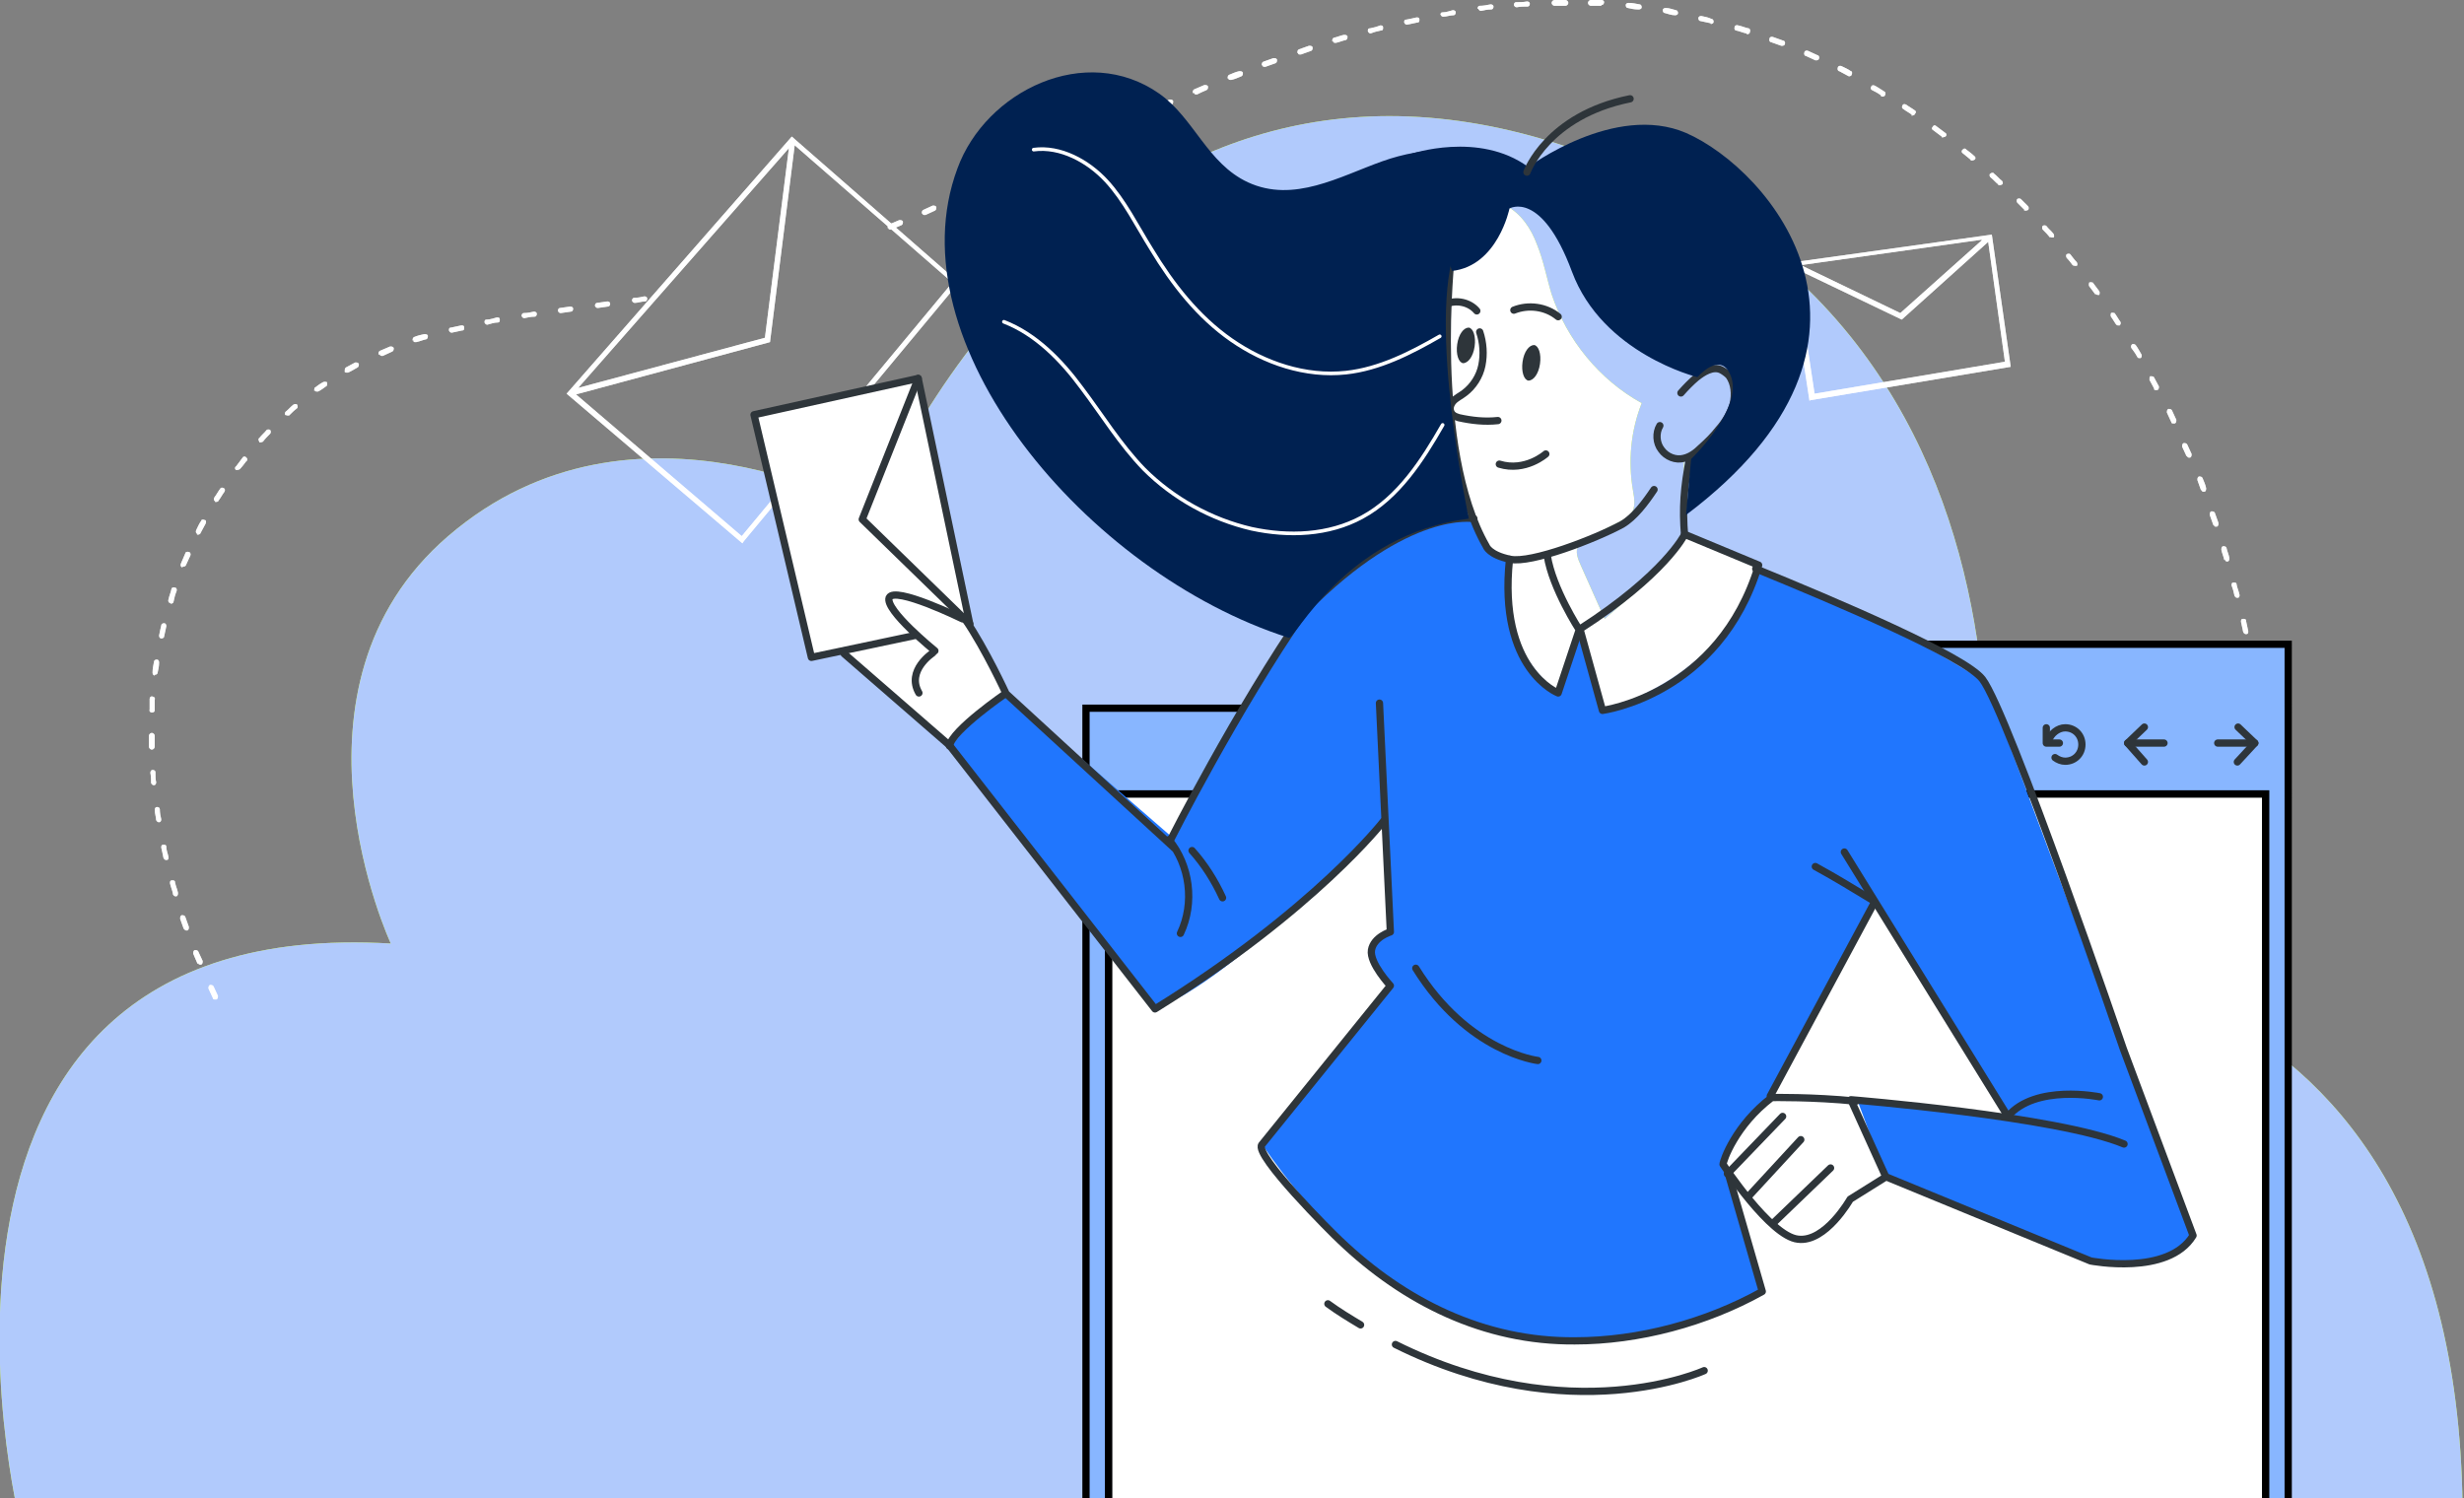 <?xml version="1.0" encoding="UTF-8"?>
<svg xmlns="http://www.w3.org/2000/svg" version="1.1" viewBox="0 0 339.2 206.3">
  <rect x="0" y="0" width="339.2" height="206.3" fill="#808080" stroke="none"/>
  <defs>
    <style>
      .cls-1, .cls-2, .cls-3 {
        stroke: #2e353a;
      }

      .cls-1, .cls-4, .cls-3 {
        stroke-linecap: round;
        stroke-linejoin: round;
      }

      .cls-1, .cls-5 {
        fill: #d7ff3c;
      }

      .cls-2 {
        isolation: isolate;
      }

      .cls-2, .cls-6, .cls-7 {
        fill: #fff;
      }

      .cls-2, .cls-8 {
        stroke-miterlimit: 10;
      }

      .cls-6 {
        opacity: .6;
      }

      .cls-4 {
        stroke: #fff;
        stroke-width: .5px;
      }

      .cls-4, .cls-3 {
        fill: none;
      }

      .cls-9 {
        fill: #b1cafc;
      }

      .cls-8 {
        fill: #88b6ff;
        stroke: #000;
      }

      .cls-10 {
        fill: #002151;
      }

      .cls-11 {
        fill: #2076fe;
      }

      .cls-12 {
        fill: #2e353a;
      }
    </style>
  </defs>
  <!-- Generator: Adobe Illustrator 28.6.0, SVG Export Plug-In . SVG Version: 1.2.0 Build 709)  -->
  <g>
    <g id="Character">
      <g>
        <g id="Background_Simple-2" data-name="Background_Simple">
          <g>
            <path class="cls-5" d="M339.1,211.2c0-.1-336.1-2.6-335.9,0,.2,2.1-22.8-85.6,50.6-81.3,0,0-16.4-35.2,7.9-56.1,25.7-22.1,58.4-3.1,58.4-3.1,0,0,29.3-72.7,95.6-50.5,75.8,25.3,55.3,111.9,55.3,111.9,0,0,69.1-5.7,68,79.1Z"/>
            <path class="cls-9" d="M339.1,211.2c0-.1-336.1-2.6-335.9,0,.2,2.1-22.8-85.6,50.6-81.3,0,0-16.4-35.2,7.9-56.1,25.7-22.1,58.4-3.1,58.4-3.1,0,0,29.3-72.7,95.6-50.5,75.8,25.3,55.3,111.9,55.3,111.9,0,0,69.1-5.7,68,79.1Z"/>
          </g>
        </g>
        <g id="Background_details">
          <g>
            <path class="cls-7" d="M249.2,55.1l27.6-4.6-2.6-18.2-28,3.9,2.9,19ZM272.8,33.1l-11.2,10-13.7-6.6,24.9-3.5ZM249.8,54.2l-2.6-17.2,14.6,7,11.9-10.7,2.3,16.5-26.2,4.4Z"/>
            <path class="cls-6" d="M249.2,55.1l27.6-4.6-2.6-18.2-28,3.9,2.9,19ZM272.8,33.1l-11.2,10-13.7-6.6,24.9-3.5ZM249.8,54.2l-2.6-17.2,14.6,7,11.9-10.7,2.3,16.5-26.2,4.4Z"/>
          </g>
          <g>
            <path class="cls-7" d="M78,54.2l24.2,20.6.2-.3,29.6-35.6-23-20.1-31,35.4ZM108.6,20.4l-3.3,26.1-25.7,6.9,29-33ZM102.1,73.8l-22.8-19.5,26.7-7.2,3.4-27.1,21.7,18.9-28.9,34.8Z"/>
            <path class="cls-6" d="M78,54.2l24.2,20.6.2-.3,29.6-35.6-23-20.1-31,35.4ZM108.6,20.4l-3.3,26.1-25.7,6.9,29-33ZM102.1,73.8l-22.8-19.5,26.7-7.2,3.4-27.1,21.7,18.9-28.9,34.8Z"/>
          </g>
          <g>
            <g>
              <path class="cls-7" d="M312.9,122.4c0-.5,0-1,0-1.5,0-.2.2-.4.4-.4.2,0,.4.2.4.4,0,.5,0,1,0,1.5,0,.2-.2.4-.4.4h0c-.2,0-.4-.2-.4-.4ZM312.7,117.3c0-.5,0-1,0-1.5,0-.2.1-.4.3-.4.2,0,.4.1.4.3,0,.5,0,1,0,1.5,0,.2-.1.4-.3.4,0,0,0,0,0,0-.2,0-.4-.2-.4-.3ZM312.4,112.2c0-.5,0-1-.1-1.5,0-.2.1-.4.3-.4.2,0,.4.1.4.3,0,.5,0,1,.1,1.5,0,.2-.1.4-.3.4,0,0,0,0,0,0-.2,0-.4-.1-.4-.3ZM312,107.1c0-.5,0-1-.1-1.4,0-.2.1-.4.3-.4.2,0,.4.1.4.3,0,.5.1,1,.1,1.5,0,.2-.1.4-.3.4,0,0,0,0,0,0-.2,0-.3-.1-.4-.3ZM311.4,102.1c0-.5-.1-1-.2-1.4,0-.2.1-.4.3-.4.2,0,.4.1.4.3,0,.5.1,1,.2,1.5,0,.2-.1.4-.3.4,0,0,0,0,0,0-.2,0-.3-.1-.4-.3ZM310.7,97c0-.5-.2-1-.2-1.4,0-.2.1-.4.3-.4.2,0,.4.1.4.3,0,.5.2,1,.2,1.4,0,.2-.1.4-.3.4,0,0,0,0,0,0-.2,0-.3-.1-.4-.3ZM309.9,92c0-.5-.2-1-.3-1.4,0-.2,0-.4.3-.4.2,0,.4,0,.4.3,0,.5.2,1,.3,1.4,0,.2,0,.4-.3.4,0,0,0,0,0,0-.2,0-.3-.1-.4-.3ZM308.8,87c-.1-.5-.2-.9-.3-1.4,0-.2,0-.4.3-.4.2,0,.4,0,.4.3.1.5.2.9.3,1.4,0,.2,0,.4-.3.4,0,0,0,0,0,0-.2,0-.3-.1-.4-.3ZM307.6,82c-.1-.5-.2-.9-.4-1.4,0-.2,0-.4.3-.4.2,0,.4,0,.4.3.1.5.3.9.4,1.4,0,.2,0,.4-.3.4,0,0,0,0,0,0-.2,0-.3-.1-.4-.3ZM306.2,77.1c-.1-.5-.3-.9-.4-1.4,0-.2,0-.4.2-.5.2,0,.4,0,.5.2.1.5.3.9.4,1.4,0,.2,0,.4-.2.5,0,0,0,0-.1,0-.2,0-.3-.1-.3-.3ZM304.7,72.3c-.2-.5-.3-.9-.5-1.4,0-.2,0-.4.2-.5.2,0,.4,0,.5.2.2.5.3.9.5,1.4,0,.2,0,.4-.2.5,0,0,0,0-.1,0-.2,0-.3,0-.3-.2ZM303,67.5c-.2-.5-.3-.9-.5-1.4,0-.2,0-.4.2-.5.2,0,.4,0,.5.2.2.5.4.9.5,1.4,0,.2,0,.4-.2.5,0,0,0,0-.1,0-.1,0-.3,0-.3-.2ZM301,62.8c-.2-.4-.4-.9-.6-1.3,0-.2,0-.4.2-.5.2,0,.4,0,.5.2.2.4.4.9.6,1.3,0,.2,0,.4-.2.5,0,0,0,0-.1,0-.1,0-.3,0-.3-.2ZM298.9,58.1c-.2-.4-.4-.9-.6-1.3,0-.2,0-.4.2-.5.2,0,.4,0,.5.2.2.4.4.9.6,1.3,0,.2,0,.4-.2.5,0,0-.1,0-.2,0-.1,0-.3,0-.3-.2ZM296.6,53.6c-.2-.4-.5-.9-.7-1.3,0-.2,0-.4.1-.5.2,0,.4,0,.5.1.2.4.5.9.7,1.3,0,.2,0,.4-.2.5,0,0-.1,0-.2,0-.1,0-.3,0-.3-.2ZM294.2,49.1c-.2-.4-.5-.8-.8-1.2-.1-.2,0-.4.1-.5.2-.1.4,0,.5.1.3.4.5.8.8,1.3.1.2,0,.4-.1.5,0,0-.1,0-.2,0-.1,0-.2,0-.3-.2ZM291.4,44.8c-.3-.4-.5-.8-.8-1.2-.1-.2,0-.4,0-.5.2-.1.4,0,.5,0,.3.4.5.8.8,1.2.1.2,0,.4-.1.5,0,0-.1,0-.2,0-.1,0-.2,0-.3-.2ZM288.5,40.6c-.3-.4-.6-.8-.9-1.2-.1-.2,0-.4,0-.5.2-.1.4,0,.5,0,.3.4.6.8.9,1.2.1.2,0,.4,0,.5,0,0-.1,0-.2,0-.1,0-.2,0-.3-.2ZM285.4,36.6c-.3-.4-.6-.8-.9-1.1-.1-.2-.1-.4,0-.5.2-.1.4-.1.5,0,.3.4.6.8.9,1.1.1.2.1.4,0,.5,0,0-.1,0-.2,0s-.2,0-.3-.1ZM282.2,32.7c-.3-.4-.6-.7-1-1.1-.1-.1-.1-.4,0-.5.1-.1.4-.1.5,0,.3.4.7.7,1,1.1.1.2.1.4,0,.5,0,0-.2,0-.2,0s-.2,0-.3-.1ZM122.2,31.4c0-.2,0-.4.2-.5.5-.2.9-.4,1.4-.6.2,0,.4,0,.5.2,0,.2,0,.4-.2.5-.5.2-.9.4-1.4.6,0,0,0,0-.1,0-.1,0-.3,0-.3-.2ZM126.9,29.4c0-.2,0-.4.2-.5l1.3-.6c.2,0,.4,0,.5.2,0,.2,0,.4-.2.5l-1.3.6s0,0-.1,0c-.1,0-.3,0-.3-.2ZM278.7,28.9c-.3-.3-.7-.7-1-1-.1-.1-.1-.4,0-.5.1-.1.4-.1.5,0,.3.3.7.7,1,1,.1.1.1.4,0,.5,0,0-.2.1-.3.1s-.2,0-.3-.1ZM131.6,27.4c0-.2,0-.4.2-.5l1.3-.6c.2,0,.4,0,.5.2,0,.2,0,.4-.2.5l-1.3.6s0,0-.1,0c-.1,0-.3,0-.3-.2ZM136.2,25.3c0-.2,0-.4.2-.5l1.3-.6c.2,0,.4,0,.5.2,0,.2,0,.4-.2.5l-1.3.6s0,0-.1,0c-.1,0-.3,0-.3-.2ZM275.1,25.4c-.4-.3-.7-.7-1.1-1-.1-.1-.2-.4,0-.5.1-.1.4-.2.5,0,.4.3.7.7,1.1,1,.1.1.2.4,0,.5,0,0-.2.1-.3.1s-.2,0-.2,0ZM140.9,23.2c0-.2,0-.4.2-.5l1.3-.6c.2,0,.4,0,.5.2,0,.2,0,.4-.2.5l-1.3.6s-.1,0-.2,0c-.1,0-.3,0-.3-.2ZM271.3,22c-.4-.3-.7-.6-1.1-.9-.2-.1-.2-.4,0-.5.1-.2.4-.2.5,0,.4.3.8.6,1.1.9.2.1.2.4,0,.5,0,0-.2.1-.3.1s-.2,0-.2,0ZM145.5,21.1c0-.2,0-.4.2-.5l1.3-.6c.2,0,.4,0,.5.2,0,.2,0,.4-.2.5l-1.3.6s-.1,0-.2,0c-.1,0-.3,0-.3-.2ZM150.2,18.9c0-.2,0-.4.2-.5l1.3-.6c.2,0,.4,0,.5.2,0,.2,0,.4-.2.5l-1.3.6s-.1,0-.2,0c-.1,0-.3,0-.3-.2ZM267.3,18.8c-.4-.3-.8-.6-1.2-.9-.2-.1-.2-.3,0-.5.1-.2.3-.2.5,0,.4.3.8.6,1.2.9.2.1.2.4,0,.5,0,0-.2.1-.3.1s-.2,0-.2,0ZM154.9,16.8c0-.2,0-.4.2-.5l1.3-.6c.2,0,.4,0,.5.2,0,.2,0,.4-.2.5l-1.3.6s0,0-.1,0c-.1,0-.3,0-.3-.2ZM263.2,15.8c-.4-.3-.8-.5-1.2-.8-.2-.1-.2-.3-.1-.5.1-.2.3-.2.5-.1.4.3.8.5,1.2.8.2.1.2.3,0,.5,0,.1-.2.2-.3.2s-.1,0-.2,0ZM159.5,14.8c0-.2,0-.4.2-.5l1.3-.6c.2,0,.4,0,.5.2,0,.2,0,.4-.2.5l-1.3.6s0,0-.1,0c-.1,0-.3,0-.3-.2ZM258.9,13.1c-.4-.3-.8-.5-1.2-.7-.2-.1-.2-.3-.1-.5.1-.2.3-.2.5-.1.4.2.8.5,1.3.8.2.1.2.3.1.5,0,.1-.2.2-.3.2s-.1,0-.2,0ZM164.2,12.8c0-.2,0-.4.2-.5.5-.2.9-.4,1.4-.6.2,0,.4,0,.5.2,0,.2,0,.4-.2.5-.5.2-.9.4-1.3.6,0,0,0,0-.1,0-.1,0-.3,0-.3-.2ZM169,10.8c0-.2,0-.4.2-.5.5-.2.9-.4,1.4-.5.2,0,.4,0,.5.2,0,.2,0,.4-.2.5-.5.2-.9.4-1.4.5,0,0,0,0-.1,0-.1,0-.3,0-.3-.2ZM254.5,10.5c-.4-.2-.9-.5-1.3-.7-.2,0-.3-.3-.2-.5,0-.2.3-.3.5-.2.4.2.9.4,1.3.7.2,0,.2.3.1.5,0,.1-.2.2-.3.2s-.1,0-.2,0ZM173.7,9c0-.2,0-.4.2-.5.5-.2.9-.3,1.4-.5.2,0,.4,0,.5.2,0,.2,0,.4-.2.5-.5.2-.9.3-1.4.5,0,0,0,0-.1,0-.1,0-.3,0-.3-.2ZM249.9,8.3c-.4-.2-.9-.4-1.3-.6-.2,0-.3-.3-.2-.5,0-.2.3-.3.5-.2.4.2.9.4,1.3.6.2,0,.3.3.2.5,0,.1-.2.2-.3.2s-.1,0-.2,0ZM178.6,7.3c0-.2,0-.4.2-.5.5-.2.9-.3,1.4-.5.2,0,.4,0,.5.2,0,.2,0,.4-.2.5-.5.2-.9.3-1.4.5,0,0,0,0-.1,0-.2,0-.3,0-.3-.2ZM245.2,6.3c-.5-.2-.9-.3-1.4-.5-.2,0-.3-.3-.2-.5,0-.2.3-.3.5-.2.5.2.9.3,1.4.5.2,0,.3.3.2.5,0,.1-.2.2-.3.2s0,0-.1,0ZM183.4,5.7c0-.2,0-.4.2-.5.5-.1.9-.3,1.4-.4.2,0,.4,0,.5.2,0,.2,0,.4-.2.5-.5.1-.9.3-1.4.4,0,0,0,0-.1,0-.2,0-.3-.1-.3-.3ZM188.3,4.3c0-.2,0-.4.3-.4.5-.1.9-.2,1.4-.4.2,0,.4,0,.4.3,0,.2,0,.4-.3.4-.5.1-.9.2-1.4.4,0,0,0,0,0,0-.2,0-.3-.1-.4-.3ZM240.4,4.6c-.5-.1-.9-.3-1.4-.4-.2,0-.3-.3-.2-.5,0-.2.3-.3.5-.2.5.1.9.3,1.4.4.2,0,.3.3.2.5,0,.2-.2.3-.3.3s0,0-.1,0ZM193.3,3.1c0-.2,0-.4.3-.4.5-.1,1-.2,1.4-.3.2,0,.4,0,.4.3,0,.2,0,.4-.3.4-.5.1-.9.2-1.4.3,0,0,0,0,0,0-.2,0-.3-.1-.4-.3ZM235.5,3.2c-.5-.1-.9-.2-1.4-.3-.2,0-.3-.2-.3-.4,0-.2.2-.3.4-.3.5.1,1,.2,1.4.4.2,0,.3.2.3.4,0,.2-.2.3-.4.3s0,0,0,0ZM198.3,2.1c0-.2,0-.4.3-.4.5,0,1-.2,1.4-.3.2,0,.4.1.4.3,0,.2-.1.4-.3.4-.5,0-1,.2-1.4.2,0,0,0,0,0,0-.2,0-.3-.1-.4-.3ZM230.6,2.1c-.5,0-1-.2-1.4-.3-.2,0-.3-.2-.3-.4,0-.2.2-.3.4-.3.5,0,1,.2,1.4.3.2,0,.3.2.3.4,0,.2-.2.3-.4.3s0,0,0,0ZM203.4,1.2c0-.2.1-.4.3-.4.5,0,1-.1,1.5-.2.2,0,.4.1.4.3,0,.2-.1.4-.3.4-.5,0-1,.1-1.4.2,0,0,0,0,0,0-.2,0-.3-.1-.4-.3ZM225.5,1.3c-.5,0-1-.1-1.4-.2-.2,0-.3-.2-.3-.4,0-.2.2-.3.4-.3.5,0,1,.1,1.5.2.2,0,.3.2.3.4,0,.2-.2.3-.4.3s0,0,0,0ZM208.4.7c0-.2.1-.4.3-.4.5,0,1,0,1.5-.1.2,0,.4.1.4.3,0,.2-.1.4-.3.4-.5,0-1,0-1.5.1,0,0,0,0,0,0-.2,0-.3-.1-.4-.3ZM220.5.8c-.5,0-1,0-1.5,0-.2,0-.4-.2-.4-.4,0-.2.2-.4.4-.4.5,0,1,0,1.5,0,.2,0,.4.2.3.4,0,.2-.2.3-.4.3s0,0,0,0ZM213.6.4c0-.2.2-.4.4-.4.5,0,1,0,1.5,0h0c.2,0,.4.2.4.4,0,.2-.2.4-.4.4-.5,0-1,0-1.5,0h0c-.2,0-.4-.2-.4-.4Z"/>
              <path class="cls-6" d="M312.9,122.4c0-.5,0-1,0-1.5,0-.2.2-.4.4-.4.2,0,.4.2.4.4,0,.5,0,1,0,1.5,0,.2-.2.4-.4.4h0c-.2,0-.4-.2-.4-.4ZM312.7,117.3c0-.5,0-1,0-1.5,0-.2.1-.4.3-.4.2,0,.4.1.4.3,0,.5,0,1,0,1.5,0,.2-.1.4-.3.4,0,0,0,0,0,0-.2,0-.4-.2-.4-.3ZM312.4,112.2c0-.5,0-1-.1-1.5,0-.2.1-.4.3-.4.2,0,.4.1.4.3,0,.5,0,1,.1,1.5,0,.2-.1.4-.3.4,0,0,0,0,0,0-.2,0-.4-.1-.4-.3ZM312,107.1c0-.5,0-1-.1-1.4,0-.2.1-.4.3-.4.2,0,.4.1.4.3,0,.5.1,1,.1,1.5,0,.2-.1.4-.3.4,0,0,0,0,0,0-.2,0-.3-.1-.4-.3ZM311.4,102.1c0-.5-.1-1-.2-1.4,0-.2.1-.4.3-.4.2,0,.4.1.4.3,0,.5.1,1,.2,1.5,0,.2-.1.4-.3.4,0,0,0,0,0,0-.2,0-.3-.1-.4-.3ZM310.7,97c0-.5-.2-1-.2-1.4,0-.2.1-.4.3-.4.2,0,.4.1.4.3,0,.5.2,1,.2,1.4,0,.2-.1.4-.3.4,0,0,0,0,0,0-.2,0-.3-.1-.4-.3ZM309.9,92c0-.5-.2-1-.3-1.4,0-.2,0-.4.3-.4.2,0,.4,0,.4.3,0,.5.2,1,.3,1.4,0,.2,0,.4-.3.4,0,0,0,0,0,0-.2,0-.3-.1-.4-.3ZM308.8,87c-.1-.5-.2-.9-.3-1.4,0-.2,0-.4.3-.4.2,0,.4,0,.4.3.1.5.2.9.3,1.4,0,.2,0,.4-.3.4,0,0,0,0,0,0-.2,0-.3-.1-.4-.3ZM307.6,82c-.1-.5-.2-.9-.4-1.4,0-.2,0-.4.3-.4.2,0,.4,0,.4.3.1.5.3.9.4,1.4,0,.2,0,.4-.3.4,0,0,0,0,0,0-.2,0-.3-.1-.4-.3ZM306.2,77.1c-.1-.5-.3-.9-.4-1.4,0-.2,0-.4.2-.5.2,0,.4,0,.5.2.1.5.3.9.4,1.4,0,.2,0,.4-.2.5,0,0,0,0-.1,0-.2,0-.3-.1-.3-.3ZM304.7,72.3c-.2-.5-.3-.9-.5-1.4,0-.2,0-.4.2-.5.2,0,.4,0,.5.2.2.5.3.9.5,1.4,0,.2,0,.4-.2.5,0,0,0,0-.1,0-.2,0-.3,0-.3-.2ZM303,67.5c-.2-.5-.3-.9-.5-1.4,0-.2,0-.4.2-.5.2,0,.4,0,.5.2.2.5.4.9.5,1.4,0,.2,0,.4-.2.5,0,0,0,0-.1,0-.1,0-.3,0-.3-.2ZM301,62.8c-.2-.4-.4-.9-.6-1.3,0-.2,0-.4.2-.5.2,0,.4,0,.5.2.2.4.4.9.6,1.3,0,.2,0,.4-.2.5,0,0,0,0-.1,0-.1,0-.3,0-.3-.2ZM298.9,58.1c-.2-.4-.4-.9-.6-1.3,0-.2,0-.4.2-.5.2,0,.4,0,.5.2.2.4.4.9.6,1.3,0,.2,0,.4-.2.5,0,0-.1,0-.2,0-.1,0-.3,0-.3-.2ZM296.6,53.6c-.2-.4-.5-.9-.7-1.3,0-.2,0-.4.1-.5.2,0,.4,0,.5.1.2.4.5.9.7,1.3,0,.2,0,.4-.2.5,0,0-.1,0-.2,0-.1,0-.3,0-.3-.2ZM294.2,49.1c-.2-.4-.5-.8-.8-1.2-.1-.2,0-.4.1-.5.2-.1.4,0,.5.1.3.4.5.8.8,1.3.1.2,0,.4-.1.5,0,0-.1,0-.2,0-.1,0-.2,0-.3-.2ZM291.4,44.8c-.3-.4-.5-.8-.8-1.2-.1-.2,0-.4,0-.5.2-.1.4,0,.5,0,.3.4.5.8.8,1.2.1.2,0,.4-.1.5,0,0-.1,0-.2,0-.1,0-.2,0-.3-.2ZM288.5,40.6c-.3-.4-.6-.8-.9-1.2-.1-.2,0-.4,0-.5.2-.1.4,0,.5,0,.3.4.6.8.9,1.2.1.2,0,.4,0,.5,0,0-.1,0-.2,0-.1,0-.2,0-.3-.2ZM285.4,36.6c-.3-.4-.6-.8-.9-1.1-.1-.2-.1-.4,0-.5.2-.1.4-.1.5,0,.3.4.6.8.9,1.1.1.2.1.4,0,.5,0,0-.1,0-.2,0s-.2,0-.3-.1ZM282.2,32.7c-.3-.4-.6-.7-1-1.1-.1-.1-.1-.4,0-.5.1-.1.4-.1.5,0,.3.4.7.7,1,1.1.1.2.1.4,0,.5,0,0-.2,0-.2,0s-.2,0-.3-.1ZM122.2,31.4c0-.2,0-.4.2-.5.5-.2.9-.4,1.4-.6.2,0,.4,0,.5.2,0,.2,0,.4-.2.5-.5.2-.9.4-1.4.6,0,0,0,0-.1,0-.1,0-.3,0-.3-.2ZM126.9,29.4c0-.2,0-.4.2-.5l1.3-.6c.2,0,.4,0,.5.2,0,.2,0,.4-.2.5l-1.3.6s0,0-.1,0c-.1,0-.3,0-.3-.2ZM278.7,28.9c-.3-.3-.7-.7-1-1-.1-.1-.1-.4,0-.5.1-.1.4-.1.5,0,.3.3.7.7,1,1,.1.1.1.4,0,.5,0,0-.2.1-.3.1s-.2,0-.3-.1ZM131.6,27.4c0-.2,0-.4.2-.5l1.3-.6c.2,0,.4,0,.5.2,0,.2,0,.4-.2.5l-1.3.6s0,0-.1,0c-.1,0-.3,0-.3-.2ZM136.2,25.3c0-.2,0-.4.2-.5l1.3-.6c.2,0,.4,0,.5.2,0,.2,0,.4-.2.5l-1.3.6s0,0-.1,0c-.1,0-.3,0-.3-.2ZM275.1,25.4c-.4-.3-.7-.7-1.1-1-.1-.1-.2-.4,0-.5.1-.1.4-.2.5,0,.4.3.7.7,1.1,1,.1.1.2.4,0,.5,0,0-.2.1-.3.1s-.2,0-.2,0ZM140.9,23.2c0-.2,0-.4.2-.5l1.3-.6c.2,0,.4,0,.5.2,0,.2,0,.4-.2.5l-1.3.6s-.1,0-.2,0c-.1,0-.3,0-.3-.2ZM271.3,22c-.4-.3-.7-.6-1.1-.9-.2-.1-.2-.4,0-.5.1-.2.4-.2.5,0,.4.3.8.6,1.1.9.2.1.2.4,0,.5,0,0-.2.1-.3.1s-.2,0-.2,0ZM145.5,21.1c0-.2,0-.4.2-.5l1.3-.6c.2,0,.4,0,.5.2,0,.2,0,.4-.2.5l-1.3.6s-.1,0-.2,0c-.1,0-.3,0-.3-.2ZM150.2,18.9c0-.2,0-.4.2-.5l1.3-.6c.2,0,.4,0,.5.2,0,.2,0,.4-.2.5l-1.3.6s-.1,0-.2,0c-.1,0-.3,0-.3-.2ZM267.3,18.8c-.4-.3-.8-.6-1.2-.9-.2-.1-.2-.3,0-.5.1-.2.3-.2.5,0,.4.3.8.6,1.2.9.2.1.2.4,0,.5,0,0-.2.1-.3.1s-.2,0-.2,0ZM154.9,16.8c0-.2,0-.4.2-.5l1.3-.6c.2,0,.4,0,.5.2,0,.2,0,.4-.2.5l-1.3.6s0,0-.1,0c-.1,0-.3,0-.3-.2ZM263.2,15.8c-.4-.3-.8-.5-1.2-.8-.2-.1-.2-.3-.1-.5.1-.2.3-.2.5-.1.4.3.8.5,1.2.8.2.1.2.3,0,.5,0,.1-.2.2-.3.2s-.1,0-.2,0ZM159.5,14.8c0-.2,0-.4.2-.5l1.3-.6c.2,0,.4,0,.5.2,0,.2,0,.4-.2.5l-1.3.6s0,0-.1,0c-.1,0-.3,0-.3-.2ZM258.9,13.1c-.4-.3-.8-.5-1.2-.7-.2-.1-.2-.3-.1-.5.1-.2.3-.2.5-.1.4.2.8.5,1.3.8.2.1.2.3.1.5,0,.1-.2.2-.3.2s-.1,0-.2,0ZM164.2,12.8c0-.2,0-.4.2-.5.5-.2.9-.4,1.4-.6.2,0,.4,0,.5.2,0,.2,0,.4-.2.5-.5.2-.9.4-1.3.6,0,0,0,0-.1,0-.1,0-.3,0-.3-.2ZM169,10.8c0-.2,0-.4.2-.5.5-.2.9-.4,1.4-.5.2,0,.4,0,.5.2,0,.2,0,.4-.2.5-.5.2-.9.4-1.4.5,0,0,0,0-.1,0-.1,0-.3,0-.3-.2ZM254.5,10.5c-.4-.2-.9-.5-1.3-.7-.2,0-.3-.3-.2-.5,0-.2.3-.3.5-.2.4.2.9.4,1.3.7.2,0,.2.3.1.5,0,.1-.2.2-.3.2s-.1,0-.2,0ZM173.7,9c0-.2,0-.4.2-.5.5-.2.9-.3,1.4-.5.2,0,.4,0,.5.2,0,.2,0,.4-.2.5-.5.2-.9.3-1.4.5,0,0,0,0-.1,0-.1,0-.3,0-.3-.2ZM249.9,8.3c-.4-.2-.9-.4-1.3-.6-.2,0-.3-.3-.2-.5,0-.2.3-.3.5-.2.4.2.9.4,1.3.6.2,0,.3.3.2.5,0,.1-.2.2-.3.2s-.1,0-.2,0ZM178.6,7.3c0-.2,0-.4.2-.5.5-.2.9-.3,1.4-.5.2,0,.4,0,.5.2,0,.2,0,.4-.2.5-.5.2-.9.3-1.4.5,0,0,0,0-.1,0-.2,0-.3,0-.3-.2ZM245.2,6.3c-.5-.2-.9-.3-1.4-.5-.2,0-.3-.3-.2-.5,0-.2.3-.3.5-.2.5.2.9.3,1.4.5.2,0,.3.3.2.5,0,.1-.2.2-.3.2s0,0-.1,0ZM183.4,5.7c0-.2,0-.4.2-.5.5-.1.9-.3,1.4-.4.2,0,.4,0,.5.2,0,.2,0,.4-.2.5-.5.1-.9.3-1.4.4,0,0,0,0-.1,0-.2,0-.3-.1-.3-.3ZM188.3,4.3c0-.2,0-.4.3-.4.5-.1.9-.2,1.4-.4.2,0,.4,0,.4.3,0,.2,0,.4-.3.4-.5.1-.9.2-1.4.4,0,0,0,0,0,0-.2,0-.3-.1-.4-.3ZM240.4,4.6c-.5-.1-.9-.3-1.4-.4-.2,0-.3-.3-.2-.5,0-.2.3-.3.5-.2.5.1.9.3,1.4.4.2,0,.3.3.2.5,0,.2-.2.3-.3.3s0,0-.1,0ZM193.3,3.1c0-.2,0-.4.3-.4.5-.1,1-.2,1.4-.3.2,0,.4,0,.4.3,0,.2,0,.4-.3.4-.5.1-.9.2-1.4.3,0,0,0,0,0,0-.2,0-.3-.1-.4-.3ZM235.5,3.2c-.5-.1-.9-.2-1.4-.3-.2,0-.3-.2-.3-.4,0-.2.2-.3.4-.3.5.1,1,.2,1.4.4.2,0,.3.2.3.4,0,.2-.2.3-.4.3s0,0,0,0ZM198.3,2.1c0-.2,0-.4.3-.4.5,0,1-.2,1.4-.3.2,0,.4.1.4.3,0,.2-.1.4-.3.4-.5,0-1,.2-1.4.2,0,0,0,0,0,0-.2,0-.3-.1-.4-.3ZM230.6,2.1c-.5,0-1-.2-1.4-.3-.2,0-.3-.2-.3-.4,0-.2.2-.3.4-.3.5,0,1,.2,1.4.3.2,0,.3.2.3.4,0,.2-.2.3-.4.3s0,0,0,0ZM203.4,1.2c0-.2.1-.4.3-.4.5,0,1-.1,1.5-.2.2,0,.4.1.4.3,0,.2-.1.4-.3.4-.5,0-1,.1-1.4.2,0,0,0,0,0,0-.2,0-.3-.1-.4-.3ZM225.5,1.3c-.5,0-1-.1-1.4-.2-.2,0-.3-.2-.3-.4,0-.2.2-.3.4-.3.5,0,1,.1,1.5.2.2,0,.3.2.3.4,0,.2-.2.3-.4.3s0,0,0,0ZM208.4.7c0-.2.1-.4.3-.4.5,0,1,0,1.5-.1.2,0,.4.1.4.3,0,.2-.1.4-.3.4-.5,0-1,0-1.5.1,0,0,0,0,0,0-.2,0-.3-.1-.4-.3ZM220.5.8c-.5,0-1,0-1.5,0-.2,0-.4-.2-.4-.4,0-.2.2-.4.4-.4.5,0,1,0,1.5,0,.2,0,.4.2.3.4,0,.2-.2.3-.4.3s0,0,0,0ZM213.6.4c0-.2.2-.4.4-.4.5,0,1,0,1.5,0h0c.2,0,.4.2.4.4,0,.2-.2.4-.4.4-.5,0-1,0-1.5,0h0c-.2,0-.4-.2-.4-.4Z"/>
            </g>
            <g>
              <path class="cls-7" d="M29.3,137.4c-.2-.4-.4-.9-.6-1.3,0-.2,0-.4.2-.5.2,0,.4,0,.5.2.2.4.4.9.6,1.3,0,.2,0,.4-.2.5,0,0-.1,0-.2,0-.1,0-.3,0-.3-.2ZM27.2,132.7c-.2-.5-.4-.9-.6-1.4,0-.2,0-.4.2-.5.2,0,.4,0,.5.2.2.4.4.9.6,1.3,0,.2,0,.4-.2.5,0,0,0,0-.1,0-.1,0-.3,0-.3-.2ZM25.3,127.9c-.2-.5-.3-.9-.5-1.4,0-.2,0-.4.2-.5.2,0,.4,0,.5.2.2.5.3.9.5,1.4,0,.2,0,.4-.2.5,0,0,0,0-.1,0-.1,0-.3,0-.3-.2ZM23.8,123c-.1-.5-.3-.9-.4-1.4,0-.2,0-.4.3-.4.2,0,.4,0,.4.3.1.5.3.9.4,1.4,0,.2,0,.4-.2.5,0,0,0,0-.1,0-.2,0-.3-.1-.4-.3ZM22.5,118.1c-.1-.5-.2-1-.3-1.4,0-.2,0-.4.3-.4.2,0,.4,0,.4.3,0,.5.2.9.3,1.4,0,.2,0,.4-.3.4,0,0,0,0,0,0-.2,0-.3-.1-.4-.3ZM21.5,113c0-.5-.2-1-.2-1.5,0-.2.1-.4.3-.4.2,0,.4.1.4.3,0,.5.1,1,.2,1.4,0,.2-.1.4-.3.4,0,0,0,0,0,0-.2,0-.3-.1-.4-.3ZM20.8,107.9c0-.5,0-1-.1-1.5,0-.2.1-.4.3-.4.2,0,.4.1.4.3,0,.5,0,1,.1,1.4,0,.2-.1.4-.3.4,0,0,0,0,0,0-.2,0-.3-.1-.4-.3ZM20.5,102.8c0-.5,0-1,0-1.5,0-.2.2-.4.4-.4h0c.2,0,.4.2.4.4,0,.5,0,1,0,1.5,0,.2-.2.4-.4.4h0c-.2,0-.4-.2-.4-.4ZM20.9,98.1c-.2,0-.4-.2-.3-.4,0-.5,0-1,0-1.5,0-.2.2-.4.4-.3.2,0,.4.2.3.4,0,.5,0,1,0,1.5,0,.2-.2.3-.4.3s0,0,0,0ZM21.3,93c-.2,0-.3-.2-.3-.4,0-.5.1-1,.2-1.5,0-.2.2-.3.4-.3.2,0,.3.2.3.4,0,.5-.1,1-.2,1.4,0,.2-.2.3-.4.3s0,0,0,0ZM22.2,87.9c-.2,0-.3-.2-.3-.4.1-.5.2-1,.3-1.4,0-.2.2-.3.4-.3.2,0,.3.2.3.4-.1.5-.2.9-.3,1.4,0,.2-.2.3-.4.3s0,0,0,0ZM23.4,83c-.2,0-.3-.3-.2-.5.1-.5.3-.9.4-1.4,0-.2.3-.3.5-.2.2,0,.3.3.2.5-.2.5-.3.9-.4,1.4,0,.2-.2.3-.3.3s0,0-.1,0ZM25.1,78.1c-.2,0-.3-.3-.2-.5.2-.5.4-.9.6-1.4,0-.2.3-.3.5-.2.2,0,.3.3.2.5-.2.4-.4.9-.6,1.3,0,.1-.2.2-.3.2s0,0-.1,0ZM27.2,73.5c-.2,0-.3-.3-.2-.5.2-.4.4-.9.7-1.3,0-.2.3-.2.5-.1.2,0,.2.3.1.5-.2.4-.5.9-.7,1.3,0,.1-.2.2-.3.2s-.1,0-.2,0ZM29.6,69c-.2-.1-.2-.3-.1-.5.3-.4.5-.8.8-1.2.1-.2.3-.2.5-.1.2.1.2.3.1.5-.3.4-.5.8-.8,1.2,0,.1-.2.2-.3.2s-.1,0-.2,0ZM32.5,64.7c-.2-.1-.2-.4,0-.5.3-.4.6-.8.9-1.2.1-.2.4-.2.5,0,.2.1.2.4,0,.5-.3.4-.6.8-.9,1.1,0,0-.2.1-.3.1s-.2,0-.2,0ZM35.7,60.8c-.1-.1-.2-.4,0-.5.3-.4.7-.7,1-1.1.1-.1.4-.1.5,0,.1.1.1.4,0,.5-.3.3-.7.7-1,1.1,0,0-.2.1-.3.1s-.2,0-.2,0ZM39.3,57.2c-.1-.1-.1-.4,0-.5.4-.3.7-.7,1.1-1,.2-.1.4-.1.5,0,.1.2.1.4,0,.5-.4.3-.7.6-1.1,1,0,0-.2,0-.2,0s-.2,0-.3-.1ZM43.3,53.9c-.1-.2,0-.4,0-.5.4-.3.8-.6,1.2-.8.2-.1.4,0,.5,0,.1.2,0,.4,0,.5-.4.3-.8.6-1.2.8,0,0-.1,0-.2,0-.1,0-.2,0-.3-.2ZM47.5,51.1c-.1-.2,0-.4.1-.5.4-.2.9-.5,1.3-.7.2,0,.4,0,.5.2,0,.2,0,.4-.2.5-.4.2-.8.5-1.3.7,0,0-.1,0-.2,0-.1,0-.2,0-.3-.2ZM52.1,48.8c0-.2,0-.4.2-.5.5-.2.9-.4,1.4-.6.2,0,.4,0,.5.2,0,.2,0,.4-.2.5-.4.2-.9.4-1.3.6,0,0,0,0-.1,0-.1,0-.3,0-.3-.2ZM56.8,46.9c0-.2,0-.4.2-.5.5-.2.9-.3,1.4-.4.2,0,.4,0,.5.2,0,.2,0,.4-.2.5-.5.1-.9.3-1.4.4,0,0,0,0-.1,0-.2,0-.3,0-.3-.3ZM61.8,45.5c0-.2,0-.4.3-.4.5-.1.9-.2,1.4-.3.2,0,.4,0,.4.3,0,.2,0,.4-.3.4-.5.1-.9.2-1.4.3,0,0,0,0,0,0-.2,0-.3-.1-.4-.3ZM66.7,44.4c0-.2,0-.4.3-.4.5,0,1-.2,1.4-.3.2,0,.4,0,.4.3,0,.2,0,.4-.3.4-.5,0-1,.2-1.4.3,0,0,0,0,0,0-.2,0-.3-.1-.4-.3ZM71.8,43.5c0-.2.1-.4.3-.4.5,0,1-.1,1.4-.2.2,0,.4.1.4.3,0,.2-.1.4-.3.4-.5,0-1,.1-1.4.2,0,0,0,0,0,0-.2,0-.3-.1-.4-.3ZM76.8,42.8c0-.2.1-.4.3-.4l1.4-.2c.2,0,.4.1.4.3,0,.2-.1.4-.3.4l-1.4.2s0,0,0,0c-.2,0-.3-.1-.4-.3ZM81.9,42.1c0-.2.1-.4.3-.4l1.4-.2c.2,0,.4.1.4.3,0,.2-.1.4-.3.4l-1.4.2s0,0,0,0c-.2,0-.3-.1-.4-.3ZM87,41.4c0-.2.1-.4.3-.4.5,0,1-.1,1.4-.2.2,0,.4.1.4.3,0,.2-.1.4-.3.4-.5,0-1,.2-1.4.2,0,0,0,0,0,0-.2,0-.3-.1-.4-.3Z"/>
              <path class="cls-6" d="M29.3,137.4c-.2-.4-.4-.9-.6-1.3,0-.2,0-.4.2-.5.2,0,.4,0,.5.2.2.4.4.9.6,1.3,0,.2,0,.4-.2.5,0,0-.1,0-.2,0-.1,0-.3,0-.3-.2ZM27.2,132.7c-.2-.5-.4-.9-.6-1.4,0-.2,0-.4.2-.5.2,0,.4,0,.5.2.2.4.4.9.6,1.3,0,.2,0,.4-.2.5,0,0,0,0-.1,0-.1,0-.3,0-.3-.2ZM25.3,127.9c-.2-.5-.3-.9-.5-1.4,0-.2,0-.4.2-.5.2,0,.4,0,.5.2.2.5.3.9.5,1.4,0,.2,0,.4-.2.5,0,0,0,0-.1,0-.1,0-.3,0-.3-.2ZM23.8,123c-.1-.5-.3-.9-.4-1.4,0-.2,0-.4.3-.4.2,0,.4,0,.4.3.1.5.3.9.4,1.4,0,.2,0,.4-.2.5,0,0,0,0-.1,0-.2,0-.3-.1-.4-.3ZM22.5,118.1c-.1-.5-.2-1-.3-1.4,0-.2,0-.4.3-.4.2,0,.4,0,.4.3,0,.5.2.9.3,1.4,0,.2,0,.4-.3.4,0,0,0,0,0,0-.2,0-.3-.1-.4-.3ZM21.5,113c0-.5-.2-1-.2-1.5,0-.2.1-.4.3-.4.2,0,.4.1.4.3,0,.5.1,1,.2,1.4,0,.2-.1.4-.3.4,0,0,0,0,0,0-.2,0-.3-.1-.4-.3ZM20.8,107.9c0-.5,0-1-.1-1.5,0-.2.1-.4.3-.4.2,0,.4.1.4.3,0,.5,0,1,.1,1.4,0,.2-.1.4-.3.4,0,0,0,0,0,0-.2,0-.3-.1-.4-.3ZM20.5,102.8c0-.5,0-1,0-1.5,0-.2.2-.4.4-.4h0c.2,0,.4.2.4.4,0,.5,0,1,0,1.5,0,.2-.2.4-.4.4h0c-.2,0-.4-.2-.4-.4ZM20.9,98.1c-.2,0-.4-.2-.3-.4,0-.5,0-1,0-1.5,0-.2.2-.4.4-.3.2,0,.4.2.3.4,0,.5,0,1,0,1.5,0,.2-.2.3-.4.3s0,0,0,0ZM21.3,93c-.2,0-.3-.2-.3-.4,0-.5.1-1,.2-1.5,0-.2.2-.3.4-.3.2,0,.3.2.3.4,0,.5-.1,1-.2,1.4,0,.2-.2.3-.4.3s0,0,0,0ZM22.2,87.9c-.2,0-.3-.2-.3-.4.1-.5.2-1,.3-1.4,0-.2.2-.3.4-.3.2,0,.3.2.3.4-.1.5-.2.9-.3,1.4,0,.2-.2.3-.4.3s0,0,0,0ZM23.4,83c-.2,0-.3-.3-.2-.5.1-.5.3-.9.4-1.4,0-.2.3-.3.5-.2.2,0,.3.3.2.5-.2.5-.3.9-.4,1.4,0,.2-.2.3-.3.3s0,0-.1,0ZM25.1,78.1c-.2,0-.3-.3-.2-.5.2-.5.4-.9.6-1.4,0-.2.3-.3.5-.2.2,0,.3.3.2.5-.2.4-.4.9-.6,1.3,0,.1-.2.2-.3.2s0,0-.1,0ZM27.2,73.5c-.2,0-.3-.3-.2-.5.2-.4.4-.9.7-1.3,0-.2.3-.2.5-.1.2,0,.2.3.1.5-.2.4-.5.9-.7,1.3,0,.1-.2.2-.3.2s-.1,0-.2,0ZM29.6,69c-.2-.1-.2-.3-.1-.5.3-.4.5-.8.8-1.2.1-.2.3-.2.5-.1.2.1.2.3.1.5-.3.4-.5.8-.8,1.2,0,.1-.2.2-.3.2s-.1,0-.2,0ZM32.5,64.7c-.2-.1-.2-.4,0-.5.3-.4.6-.8.9-1.2.1-.2.4-.2.5,0,.2.1.2.4,0,.5-.3.4-.6.8-.9,1.1,0,0-.2.1-.3.1s-.2,0-.2,0ZM35.7,60.8c-.1-.1-.2-.4,0-.5.3-.4.7-.7,1-1.1.1-.1.4-.1.5,0,.1.1.1.4,0,.5-.3.3-.7.7-1,1.1,0,0-.2.1-.3.1s-.2,0-.2,0ZM39.3,57.2c-.1-.1-.1-.4,0-.5.4-.3.7-.7,1.1-1,.2-.1.4-.1.5,0,.1.2.1.4,0,.5-.4.3-.7.6-1.1,1,0,0-.2,0-.2,0s-.2,0-.3-.1ZM43.3,53.9c-.1-.2,0-.4,0-.5.4-.3.8-.6,1.2-.8.2-.1.4,0,.5,0,.1.2,0,.4,0,.5-.4.3-.8.6-1.2.8,0,0-.1,0-.2,0-.1,0-.2,0-.3-.2ZM47.5,51.1c-.1-.2,0-.4.1-.5.4-.2.9-.5,1.3-.7.2,0,.4,0,.5.2,0,.2,0,.4-.2.5-.4.2-.8.5-1.3.7,0,0-.1,0-.2,0-.1,0-.2,0-.3-.2ZM52.1,48.8c0-.2,0-.4.2-.5.5-.2.9-.4,1.4-.6.2,0,.4,0,.5.2,0,.2,0,.4-.2.5-.4.2-.9.4-1.3.6,0,0,0,0-.1,0-.1,0-.3,0-.3-.2ZM56.8,46.9c0-.2,0-.4.2-.5.5-.2.9-.3,1.4-.4.2,0,.4,0,.5.2,0,.2,0,.4-.2.5-.5.1-.9.3-1.4.4,0,0,0,0-.1,0-.2,0-.3,0-.3-.3ZM61.8,45.5c0-.2,0-.4.3-.4.5-.1.9-.2,1.4-.3.2,0,.4,0,.4.3,0,.2,0,.4-.3.4-.5.1-.9.2-1.4.3,0,0,0,0,0,0-.2,0-.3-.1-.4-.3ZM66.7,44.4c0-.2,0-.4.3-.4.5,0,1-.2,1.4-.3.2,0,.4,0,.4.3,0,.2,0,.4-.3.4-.5,0-1,.2-1.4.3,0,0,0,0,0,0-.2,0-.3-.1-.4-.3ZM71.8,43.5c0-.2.1-.4.3-.4.5,0,1-.1,1.4-.2.2,0,.4.1.4.3,0,.2-.1.4-.3.4-.5,0-1,.1-1.4.2,0,0,0,0,0,0-.2,0-.3-.1-.4-.3ZM76.8,42.8c0-.2.1-.4.3-.4l1.4-.2c.2,0,.4.1.4.3,0,.2-.1.4-.3.4l-1.4.2s0,0,0,0c-.2,0-.3-.1-.4-.3ZM81.9,42.1c0-.2.1-.4.3-.4l1.4-.2c.2,0,.4.1.4.3,0,.2-.1.4-.3.4l-1.4.2s0,0,0,0c-.2,0-.3-.1-.4-.3ZM87,41.4c0-.2.1-.4.3-.4.5,0,1-.1,1.4-.2.2,0,.4.1.4.3,0,.2-.1.4-.3.4-.5,0-1,.2-1.4.2,0,0,0,0,0,0-.2,0-.3-.1-.4-.3Z"/>
            </g>
          </g>
        </g>
        <g>
          <rect class="cls-2" x="152.6" y="109.3" width="159.3" height="100.9"/>
          <path class="cls-8" d="M149.5,97.6v119.9s165.5,0,165.5,0V88.7s-49.9,0-49.9,0l-3.1,8.8h-112.5ZM152.6,109.3h159.3v100.9h-159.3v-100.9Z"/>
          <polyline class="cls-3" points="308.1 100.1 310.4 102.3 308 104.9"/>
          <line class="cls-1" x1="310.4" y1="102.3" x2="305.3" y2="102.3"/>
          <polyline class="cls-3" points="295.2 100.1 292.9 102.3 295.2 104.9"/>
          <line class="cls-1" x1="292.9" y1="102.3" x2="297.9" y2="102.3"/>
          <path class="cls-3" d="M282,102c.3-1,1.3-1.8,2.3-1.8,1.3,0,2.3,1,2.3,2.3,0,1.3-1,2.3-2.3,2.3-.5,0-1-.2-1.4-.5"/>
          <polyline class="cls-3" points="283.5 102.3 281.7 102.3 281.7 100.2"/>
          <line class="cls-1" x1="270.6" y1="93.3" x2="267.4" y2="96.6"/>
          <line class="cls-1" x1="267.4" y1="93.4" x2="270.7" y2="96.6"/>
        </g>
        <g id="Character_1">
          <path class="cls-7" d="M138.3,95.3l-5.1-9-6.7-34-22.7,4.7,7.9,33.4,4-.5,14.6,12.3s5.1-5.6,8.1-7Z"/>
          <path class="cls-7" d="M254.7,151.5l4.5,10.4-4.4,3.2s-3.4,5.4-7.6,5.4c-4.2,0-9.8-10.2-9.8-10.2,0,0,2.3-6.4,7.6-9.2l9.7.3Z"/>
          <path class="cls-7" d="M198.8,36.7s-.5,32.9,6.4,38.9l2.6,2.7s-2,10.4,6.8,17l2.7-8.1,3.3,10.6s16.7-4.3,21.5-19.6l-10.2-4.6v-10.5s4.9,0,6.2-4.7c1.3-4.6,2.5-9-3.6-7.9,0,0-11.9-.3-15.9-11s-5.6-12.7-10.8-12.5c0,0-3.9,9.7-9,9.7Z"/>
          <path class="cls-11" d="M220.5,97.9s14-1.3,21.4-19.1c0,0,14.1,4.1,31.5,15.2l28.5,76.1s-5.6,6.2-14.1,3.5c-8.5-2.6-28.2-11.6-28.2-11.6l-3.9-10.5,20.5,2.1-17.8-29.5-13.9,25.9s-7.6,7.1-7.1,10.2l5.2,17.5s-38,25-68.9-20.2l17.7-22s-6.2-5.7,0-7.4l-.8-15s-21.4,22.4-31.5,25.7l-28.2-36s4.4-5.8,7.7-7.3l22.8,19.8s12.1-23.6,17.9-30.3c5.8-6.7,13.1-12.5,22.9-13.9,0,0,2.9,5.8,5.8,5.9,0,0-2,13.6,6.6,18.2l2.9-8.7,2.6,9.9.5,1.3"/>
          <g>
            <path class="cls-5" d="M207.3,28.3c2.1,1.1,3.5,3.2,4.3,5.4.9,2.2,1.3,4.5,2,6.8,2.1,6.3,6.6,11.8,12.4,15-1.5,3.8-1.9,8-1.2,12,.2,1.1.4,2.4-.3,3.3-.3.4-.8.7-1.3.9-1.6.8-3.2,1.6-4.7,2.5-.5.2-.9.5-1.2.9-.5.8-.1,1.8.3,2.7,1.1,2.5,2.2,4.9,3.3,7.4,0,0,8.9-7.3,10.9-11.7v-10.5s13.5-5.3,8.8-12.1c-4.8-6.9-11.2-4.8-11.2-4.8,0,0-11.6-16-16.4-18.4-4.8-2.4-5.8.6-5.8.6Z"/>
            <path class="cls-9" d="M207.3,28.3c2.1,1.1,3.5,3.2,4.3,5.4.9,2.2,1.3,4.5,2,6.8,2.1,6.3,6.6,11.8,12.4,15-1.5,3.8-1.9,8-1.2,12,.2,1.1.4,2.4-.3,3.3-.3.4-.8.7-1.3.9-1.6.8-3.2,1.6-4.7,2.5-.5.2-.9.5-1.2.9-.5.8-.1,1.8.3,2.7,1.1,2.5,2.2,4.9,3.3,7.4,0,0,8.9-7.3,10.9-11.7v-10.5s13.5-5.3,8.8-12.1c-4.8-6.9-11.2-4.8-11.2-4.8,0,0-11.6-16-16.4-18.4-4.8-2.4-5.8.6-5.8.6Z"/>
          </g>
          <path class="cls-3" d="M199.8,35s-3,26.6,4.8,40.2c0,0,.4,1.2,3.3,1.8,2.9.6,11.7-2.8,15.4-4.8,1.7-1,3.2-3,4.4-4.8"/>
          <path class="cls-3" d="M212.8,62.5s-2.8,2.5-6.4,1.4"/>
          <path class="cls-3" d="M208.4,42.7c2-.8,4.4-.5,6.1.9"/>
          <path class="cls-3" d="M203.3,42.8c-1-1.2-2.9-1.6-4.3-.9"/>
          <path class="cls-3" d="M203.7,45.7c.5,1.5.6,3.1.3,4.6s-1.2,2.9-2.4,3.8c-.5.4-1.2.7-1.6,1.2s-.6,1.3,0,1.8c.2.2.5.3.8.4,1.8.4,3.6.6,5.4.4"/>
          <path class="cls-3" d="M231.4,54.1c.7-.8,1.4-1.5,2.1-2.1,1-.8,2.3-1.6,3.4-1.1.4.2.8.5,1.1.8.8,1.1.9,2.6.6,3.9-.4,1.3-1.1,2.5-2,3.5-.7.9-1.5,1.7-2.4,2.5-.7.7-1.5,1.3-2.4,1.5-1.1.3-2.4-.2-3.1-1.2-.7-.9-.8-2.3-.2-3.3"/>
          <path class="cls-3" d="M232.6,63.1c-.8,3.9-1,6.9-.7,10.6"/>
          <path class="cls-3" d="M259.5,162.1l-4.8,3s-3.4,6-7.2,5.5c-3.8-.4-10.3-10.3-10.3-10.3,0-.5,1.7-5.4,6.7-9.2,0,0,5.7-.1,11.6.5"/>
          <line class="cls-3" x1="240.8" y1="164.6" x2="247.9" y2="156.9"/>
          <line class="cls-3" x1="244.2" y1="168.3" x2="252" y2="160.8"/>
          <line class="cls-3" x1="276.4" y1="153.7" x2="253.9" y2="117.3"/>
          <path class="cls-3" d="M257.9,124c-3-1.8-4.9-3-8-4.7"/>
          <line class="cls-3" x1="258" y1="124.3" x2="243.7" y2="150.9"/>
          <path class="cls-3" d="M202.9,71.4s-9.1-1.7-23.2,12.6c-9.5,13.7-18.6,31.7-18.6,31.7"/>
          <path class="cls-3" d="M132.5,85.2s-9.4-4.6-10.1-2.9c-.6,1.7,6.3,7.3,6.3,7.3,0,0-.1,0-.3.3,0,0-3.7,2.4-1.9,5.5"/>
          <path class="cls-3" d="M132.9,85.3c2.8,4.1,5.6,10.2,5.6,10.2l23.1,21.2"/>
          <path class="cls-3" d="M211.7,146s-9.6-1.1-16.8-12.7"/>
          <path class="cls-12" d="M209.6,49.8c-.2,1.4.2,2.5.8,2.6.7,0,1.4-.9,1.6-2.3.2-1.4-.2-2.5-.8-2.6-.7,0-1.4.9-1.6,2.3Z"/>
          <path class="cls-12" d="M200.6,47.4c-.2,1.4.2,2.5.8,2.6.7,0,1.4-.9,1.6-2.3s-.2-2.5-.8-2.6c-.7,0-1.4.9-1.6,2.3Z"/>
          <g>
            <path class="cls-3" d="M187.3,182.4c-1.5-.9-3-1.8-4.5-2.9"/>
            <path class="cls-3" d="M234.6,188.7s-18.4,8.4-42.5-3.6"/>
          </g>
          <g>
            <polyline class="cls-3" points="125.9 87.5 111.7 90.5 103.8 57.1 126.4 52.1 133.5 85.9"/>
            <polyline class="cls-3" points="126.4 52.1 118.7 71.5 133.5 85.9"/>
          </g>
          <path class="cls-10" d="M233.6,51.9s-13-3.2-17.2-14.5c-4.2-11.3-8.6-8.7-8.6-8.7,0,0-1.6,7.9-7.9,8.6l-5.7-16.1s9.4-3.2,16.2,1.8c0,0,11.9-8.9,21.7-4.7,11.5,5,31.9,28.6,0,52.6l.7-7.7s7.4-7.1,5.4-11.6c-1.4-3.3-4.5.3-4.5.3Z"/>
          <path class="cls-10" d="M205.5,23.6c-.5,0-1.8-1.5-2.4-1.8-1.2-.6-2.4-.9-3.7-1-2.9-.3-6.3.4-9.1,1.4-5.9,2.1-12.2,5.8-18.5,2.9-5.6-2.6-7.4-8.8-12.2-12.2-10.1-7.1-23.9-.4-27.8,10.3-8.9,23.9,17.7,55.7,45.6,64.6.9.3,7.7-14.2,24.8-16.4,0,0-5.8-27.3-1.7-37.6,4.1-10.2,5.1-10.2,5.1-10.2Z"/>
          <path class="cls-3" d="M210.2,23.7s2.8-7.8,14.2-10.1"/>
          <path class="cls-3" d="M231.9,73.6s-2.7,5.5-14.4,13l3.1,11.2s16.1-2.1,21.5-20l-10.1-4.2Z"/>
          <path class="cls-3" d="M207.8,77c-1.6,15.2,6.7,18.4,6.7,18.4l2.9-8.7s-3.7-5.7-4.4-10.2c0-.2,0,.2,0,0"/>
          <line class="cls-3" x1="237.8" y1="161.6" x2="245.4" y2="153.7"/>
          <path class="cls-3" d="M189.9,96.8l1.5,31.5s-2.3.7-2.6,2.5c-.3,1.8,2.6,4.9,2.6,4.9,0,0-17.7,21.9-17.7,21.9-1.1,1.4,9.7,12.2,10.8,13.2,8.8,8.4,19.8,13.9,32.3,13.8,8.8,0,18.1-2.5,25.8-6.8l-4.7-16.3"/>
          <path class="cls-3" d="M190.5,113s-9.4,12.2-31.5,25.9l-28.3-36.3-14.5-12.6"/>
          <path class="cls-3" d="M160.9,115.6c2.9,3.5,3.6,8.7,1.6,12.9"/>
          <path class="cls-3" d="M168.3,123.6c-1.1-2.4-2.5-4.6-4.2-6.5"/>
          <path class="cls-3" d="M130.7,102.7c.4-2.2,7.7-7.2,7.7-7.2"/>
          <path class="cls-3" d="M241.7,78.3c11,4.5,28.7,12,31.2,15.2,3.6,4.7,19.4,50.9,19.4,50.9l9.6,25.7c-3.4,5.6-14.1,3.5-14.1,3.5l-28.2-11.6-4.8-10.6s28.5,2.3,37.6,6.1"/>
          <path class="cls-3" d="M289,151s-8.8-1.8-12.6,2.7"/>
          <path class="cls-4" d="M198.2,46.3c-4,2.3-8.3,4.5-12.9,5-5.6.6-11.2-1.3-15.8-4.5s-8.1-7.7-11-12.5c-2-3.2-3.7-6.7-6.2-9.4s-6.3-4.8-10-4.3"/>
          <path class="cls-4" d="M198.6,58.5c-2.8,4.9-6.1,10-11.1,12.7-4.6,2.5-10.1,2.7-15.2,1.6-5.6-1.3-10.8-4.2-14.8-8.2-3.3-3.4-5.8-7.5-8.6-11.2-2.8-3.8-6.3-7.4-10.7-9.1"/>
        </g>
      </g>
    </g>
  </g>
</svg>